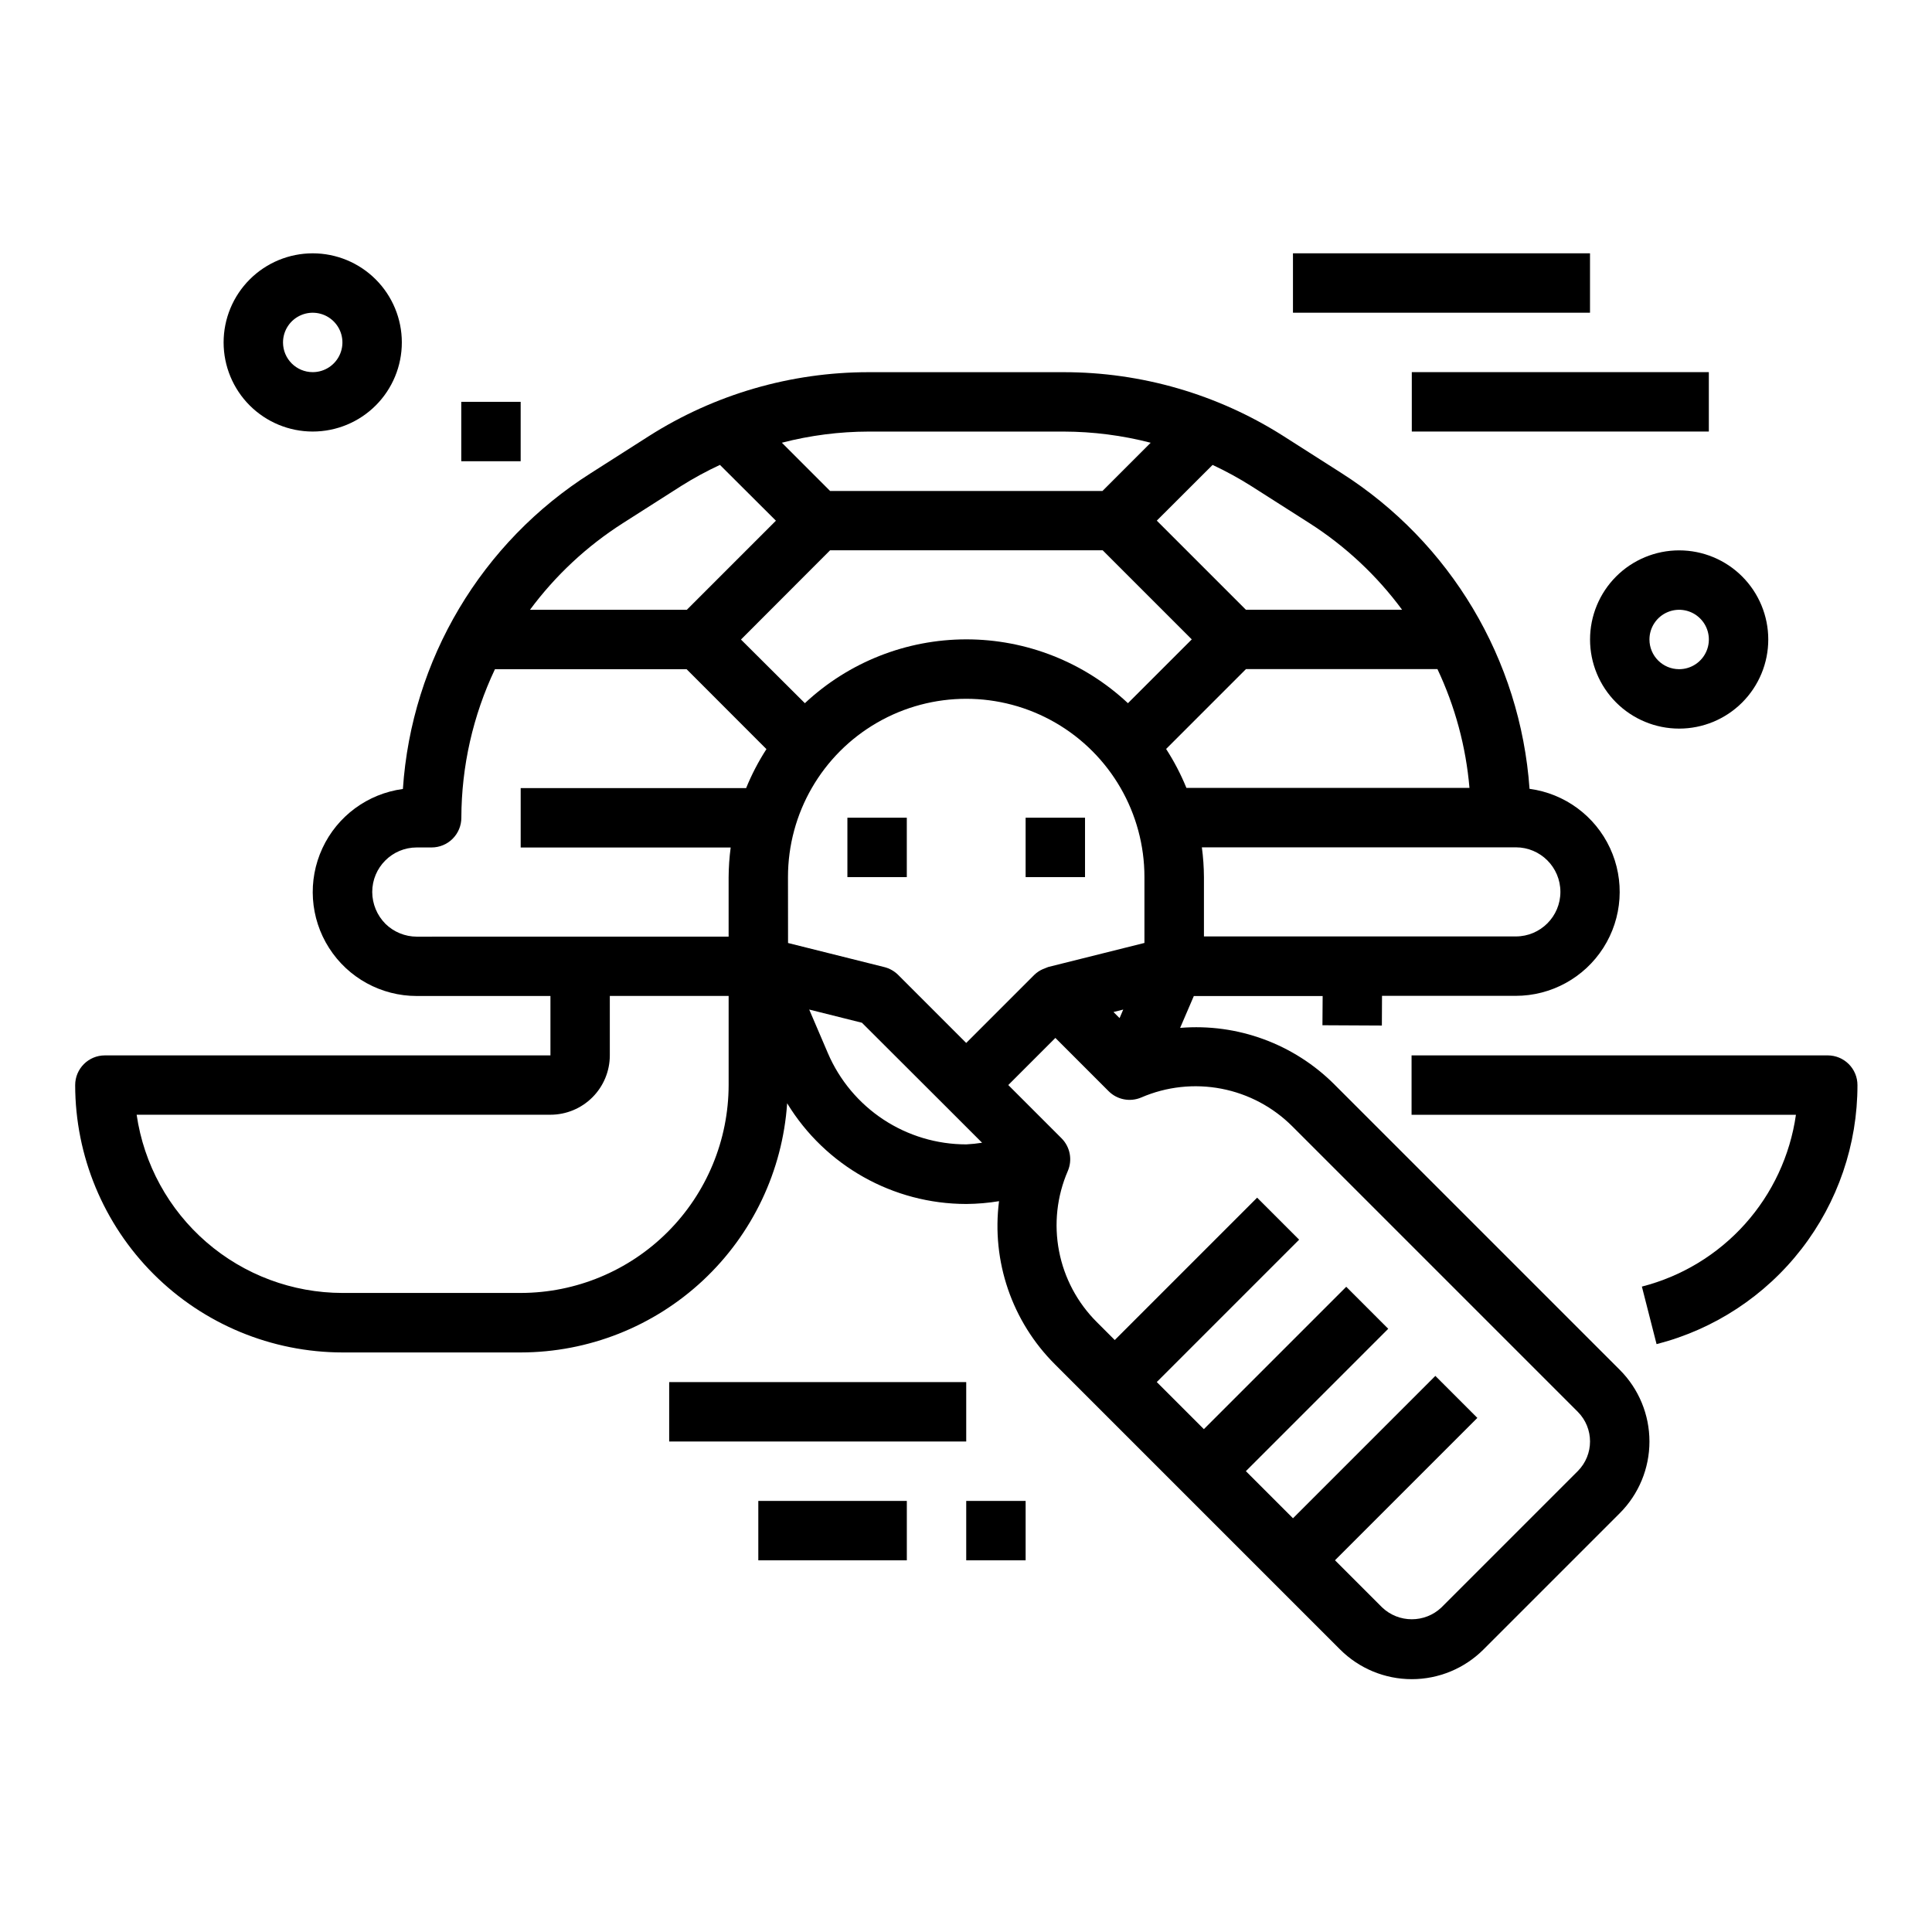 <?xml version="1.0" encoding="UTF-8"?>
<!-- Uploaded to: ICON Repo, www.svgrepo.com, Generator: ICON Repo Mixer Tools -->
<svg fill="#000000" width="800px" height="800px" version="1.1" viewBox="144 144 512 512" xmlns="http://www.w3.org/2000/svg">
 <g>
  <path d="m510.21 415.78 0.039-7.871h35.426c9.406 0.004 18.168-4.797 23.23-12.727 5.062-7.93 5.731-17.895 1.766-26.43-3.961-8.531-12.004-14.453-21.328-15.703-2.422-34.234-20.934-65.293-49.895-83.711l-15.453-9.855c-17.375-11.016-37.523-16.855-58.094-16.848h-51.719c-20.598-0.004-40.773 5.859-58.16 16.902l-15.414 9.832c-29.02 18.355-47.535 49.457-49.836 83.719-9.328 1.25-17.371 7.172-21.332 15.707s-3.297 18.5 1.77 26.43c5.066 7.934 13.828 12.73 23.238 12.723h35.426v15.742h-118.08c-4.348 0-7.871 3.527-7.871 7.875 0.02 18.781 7.492 36.793 20.773 50.074s31.289 20.754 50.074 20.773h47.23c17.941-0.02 35.211-6.848 48.312-19.102 13.105-12.258 21.074-29.027 22.293-46.93 10.094 16.566 28.09 26.68 47.492 26.688 2.898-0.023 5.797-0.273 8.66-0.742-2.035 15.926 3.438 31.891 14.805 43.227l75.57 75.57h0.004c5.039 5.043 11.875 7.875 19.004 7.875 7.129 0 13.969-2.832 19.008-7.875l36.109-36.109c5.039-5.039 7.867-11.871 7.867-18.996 0-7.129-2.828-13.961-7.867-19l-75.57-75.57v-0.004c-10.766-10.797-25.742-16.297-40.938-15.043l3.629-8.438h34.141l-0.055 7.738zm35.504-47.23c6.519 0 11.809 5.285 11.809 11.809 0 6.519-5.289 11.805-11.809 11.805h-82.656v-15.742c-0.016-2.633-0.199-5.262-0.551-7.871zm-181.73-78.719 72.234-0.004 23.617 23.617-16.918 16.91c-11.605-10.871-26.91-16.918-42.809-16.918-15.898 0-31.203 6.047-42.809 16.918l-16.934-16.871zm110.21 31.488 50.742-0.004c4.68 9.91 7.555 20.574 8.488 31.488h-75.012c-1.469-3.598-3.269-7.055-5.379-10.32zm-121.37 55.105v-0.004c0-16.875 9.004-32.469 23.617-40.906 14.613-8.434 32.617-8.434 47.23 0 14.617 8.438 23.617 24.031 23.617 40.906v17.469l-25.52 6.383c-0.223 0.074-0.441 0.164-0.656 0.262-0.242 0.086-0.48 0.172-0.715 0.285v-0.004c-0.848 0.367-1.625 0.883-2.289 1.527l-18.051 18.051-18.035-18.035c-1.012-1.008-2.277-1.723-3.66-2.07l-25.52-6.383zm86.262 35.773 2.582-0.652-0.969 2.266zm51.957-129.54c9.508 6.082 17.824 13.855 24.527 22.934h-41.391l-23.617-23.617 14.785-14.766c3.527 1.648 6.945 3.516 10.234 5.594zm-65.133-24.285c7.769 0.02 15.508 1.012 23.031 2.961l-12.781 12.785h-72.172l-12.785-12.793c7.512-1.945 15.238-2.938 22.996-2.953zm-116.84 24.27 15.406-9.824h-0.004c3.32-2.09 6.766-3.965 10.32-5.617l14.832 14.789-23.617 23.617h-41.562c6.734-9.098 15.078-16.879 24.625-22.965zm-62.922 106.18c-2.231-2.242-3.488-5.269-3.504-8.43 0-6.523 5.285-11.809 11.809-11.809h3.938-0.004c2.09 0 4.094-0.832 5.566-2.305 1.477-1.477 2.309-3.481 2.309-5.566 0.035-13.617 3.074-27.059 8.902-39.363h50.797l21.152 21.176c-2.113 3.269-3.918 6.731-5.383 10.336h-59.742v15.742h55.648v0.004c-0.344 2.609-0.527 5.238-0.543 7.871v15.742h-39.438l-43.203 0.004c-3.106-0.008-6.086-1.23-8.305-3.402zm35.84 97.824h-47.23c-13.25-0.012-26.047-4.793-36.062-13.465s-16.574-20.656-18.484-33.766h109.65c4.176 0 8.184-1.66 11.133-4.613 2.953-2.949 4.613-6.957 4.613-11.133v-15.742h31.488v23.617c-0.02 14.609-5.832 28.613-16.16 38.941-10.332 10.332-24.336 16.145-38.945 16.16zm81.414-63.535-4.953-11.57 13.973 3.496 22.082 22.043 9.762 9.762v-0.004c-1.387 0.219-2.781 0.363-4.18 0.434-7.809 0.004-15.445-2.285-21.965-6.578-6.519-4.297-11.637-10.406-14.719-17.582zm123.14 19.445 75.57 75.57c4.348 4.352 4.348 11.395 0 15.746l-36.102 36.102h0.004c-4.41 4.199-11.34 4.199-15.746 0l-12.484-12.484 37.73-37.73-11.133-11.133-37.73 37.73-12.484-12.484 37.73-37.73-11.129-11.133-37.73 37.73-12.484-12.484 37.73-37.73-11.133-11.133-37.73 37.73-4.723-4.723c-5.168-5.129-8.668-11.699-10.043-18.852-1.379-7.148-0.566-14.551 2.328-21.23 1.266-2.957 0.602-6.387-1.668-8.66l-14.113-14.113 12.484-12.484 14.105 14.113c2.273 2.273 5.703 2.934 8.66 1.668 6.684-2.887 14.082-3.695 21.234-2.32 7.148 1.375 13.719 4.871 18.855 10.035z"/>
  <path d="m628.37 423.69h-110.29v15.742l101.86 0.004c-1.539 10.773-6.238 20.852-13.504 28.953-7.269 8.105-16.773 13.871-27.32 16.57l3.891 15.25c15.242-3.898 28.75-12.762 38.391-25.195 9.641-12.43 14.863-27.719 14.848-43.449 0-2.09-0.828-4.09-2.305-5.566-1.477-1.477-3.481-2.309-5.566-2.309z"/>
  <path d="m368.57 360.7h15.742v15.742h-15.742z"/>
  <path d="m415.8 360.7h15.742v15.742h-15.742z"/>
  <path d="m250.49 234.75c0-6.266-2.488-12.27-6.918-16.699-4.426-4.43-10.434-6.918-16.695-6.918-6.266 0-12.273 2.488-16.699 6.918-4.43 4.43-6.918 10.434-6.918 16.699 0 6.262 2.488 12.27 6.918 16.699 4.426 4.426 10.434 6.914 16.699 6.914 6.262 0 12.27-2.488 16.695-6.914 4.43-4.43 6.918-10.438 6.918-16.699zm-31.488 0c0-3.184 1.918-6.055 4.859-7.273 2.941-1.219 6.328-0.547 8.578 1.707 2.254 2.25 2.926 5.637 1.707 8.578-1.219 2.941-4.086 4.859-7.269 4.859-4.348 0-7.875-3.523-7.875-7.871z"/>
  <path d="m266.24 250.49h15.742v15.742h-15.742z"/>
  <path d="m612.61 313.47c0-6.262-2.488-12.27-6.918-16.699-4.426-4.43-10.434-6.918-16.699-6.918-6.262 0-12.27 2.488-16.699 6.918-4.426 4.43-6.914 10.438-6.914 16.699 0 6.266 2.488 12.27 6.914 16.699 4.43 4.43 10.438 6.918 16.699 6.918 6.266 0 12.273-2.488 16.699-6.918 4.43-4.43 6.918-10.434 6.918-16.699zm-31.488 0c0-3.184 1.918-6.055 4.859-7.273 2.941-1.219 6.328-0.543 8.578 1.707 2.254 2.25 2.926 5.637 1.707 8.578-1.219 2.941-4.086 4.859-7.273 4.859-4.348 0-7.871-3.523-7.871-7.871z"/>
  <path d="m321.34 510.27h78.719v15.742h-78.719z"/>
  <path d="m400.06 541.76h15.742v15.742h-15.742z"/>
  <path d="m344.96 541.76h39.359v15.742h-39.359z"/>
  <path d="m486.65 211.13h78.719v15.742h-78.719z"/>
  <path d="m518.14 242.62h78.719v15.742h-78.719z"/>
 </g>
</svg>